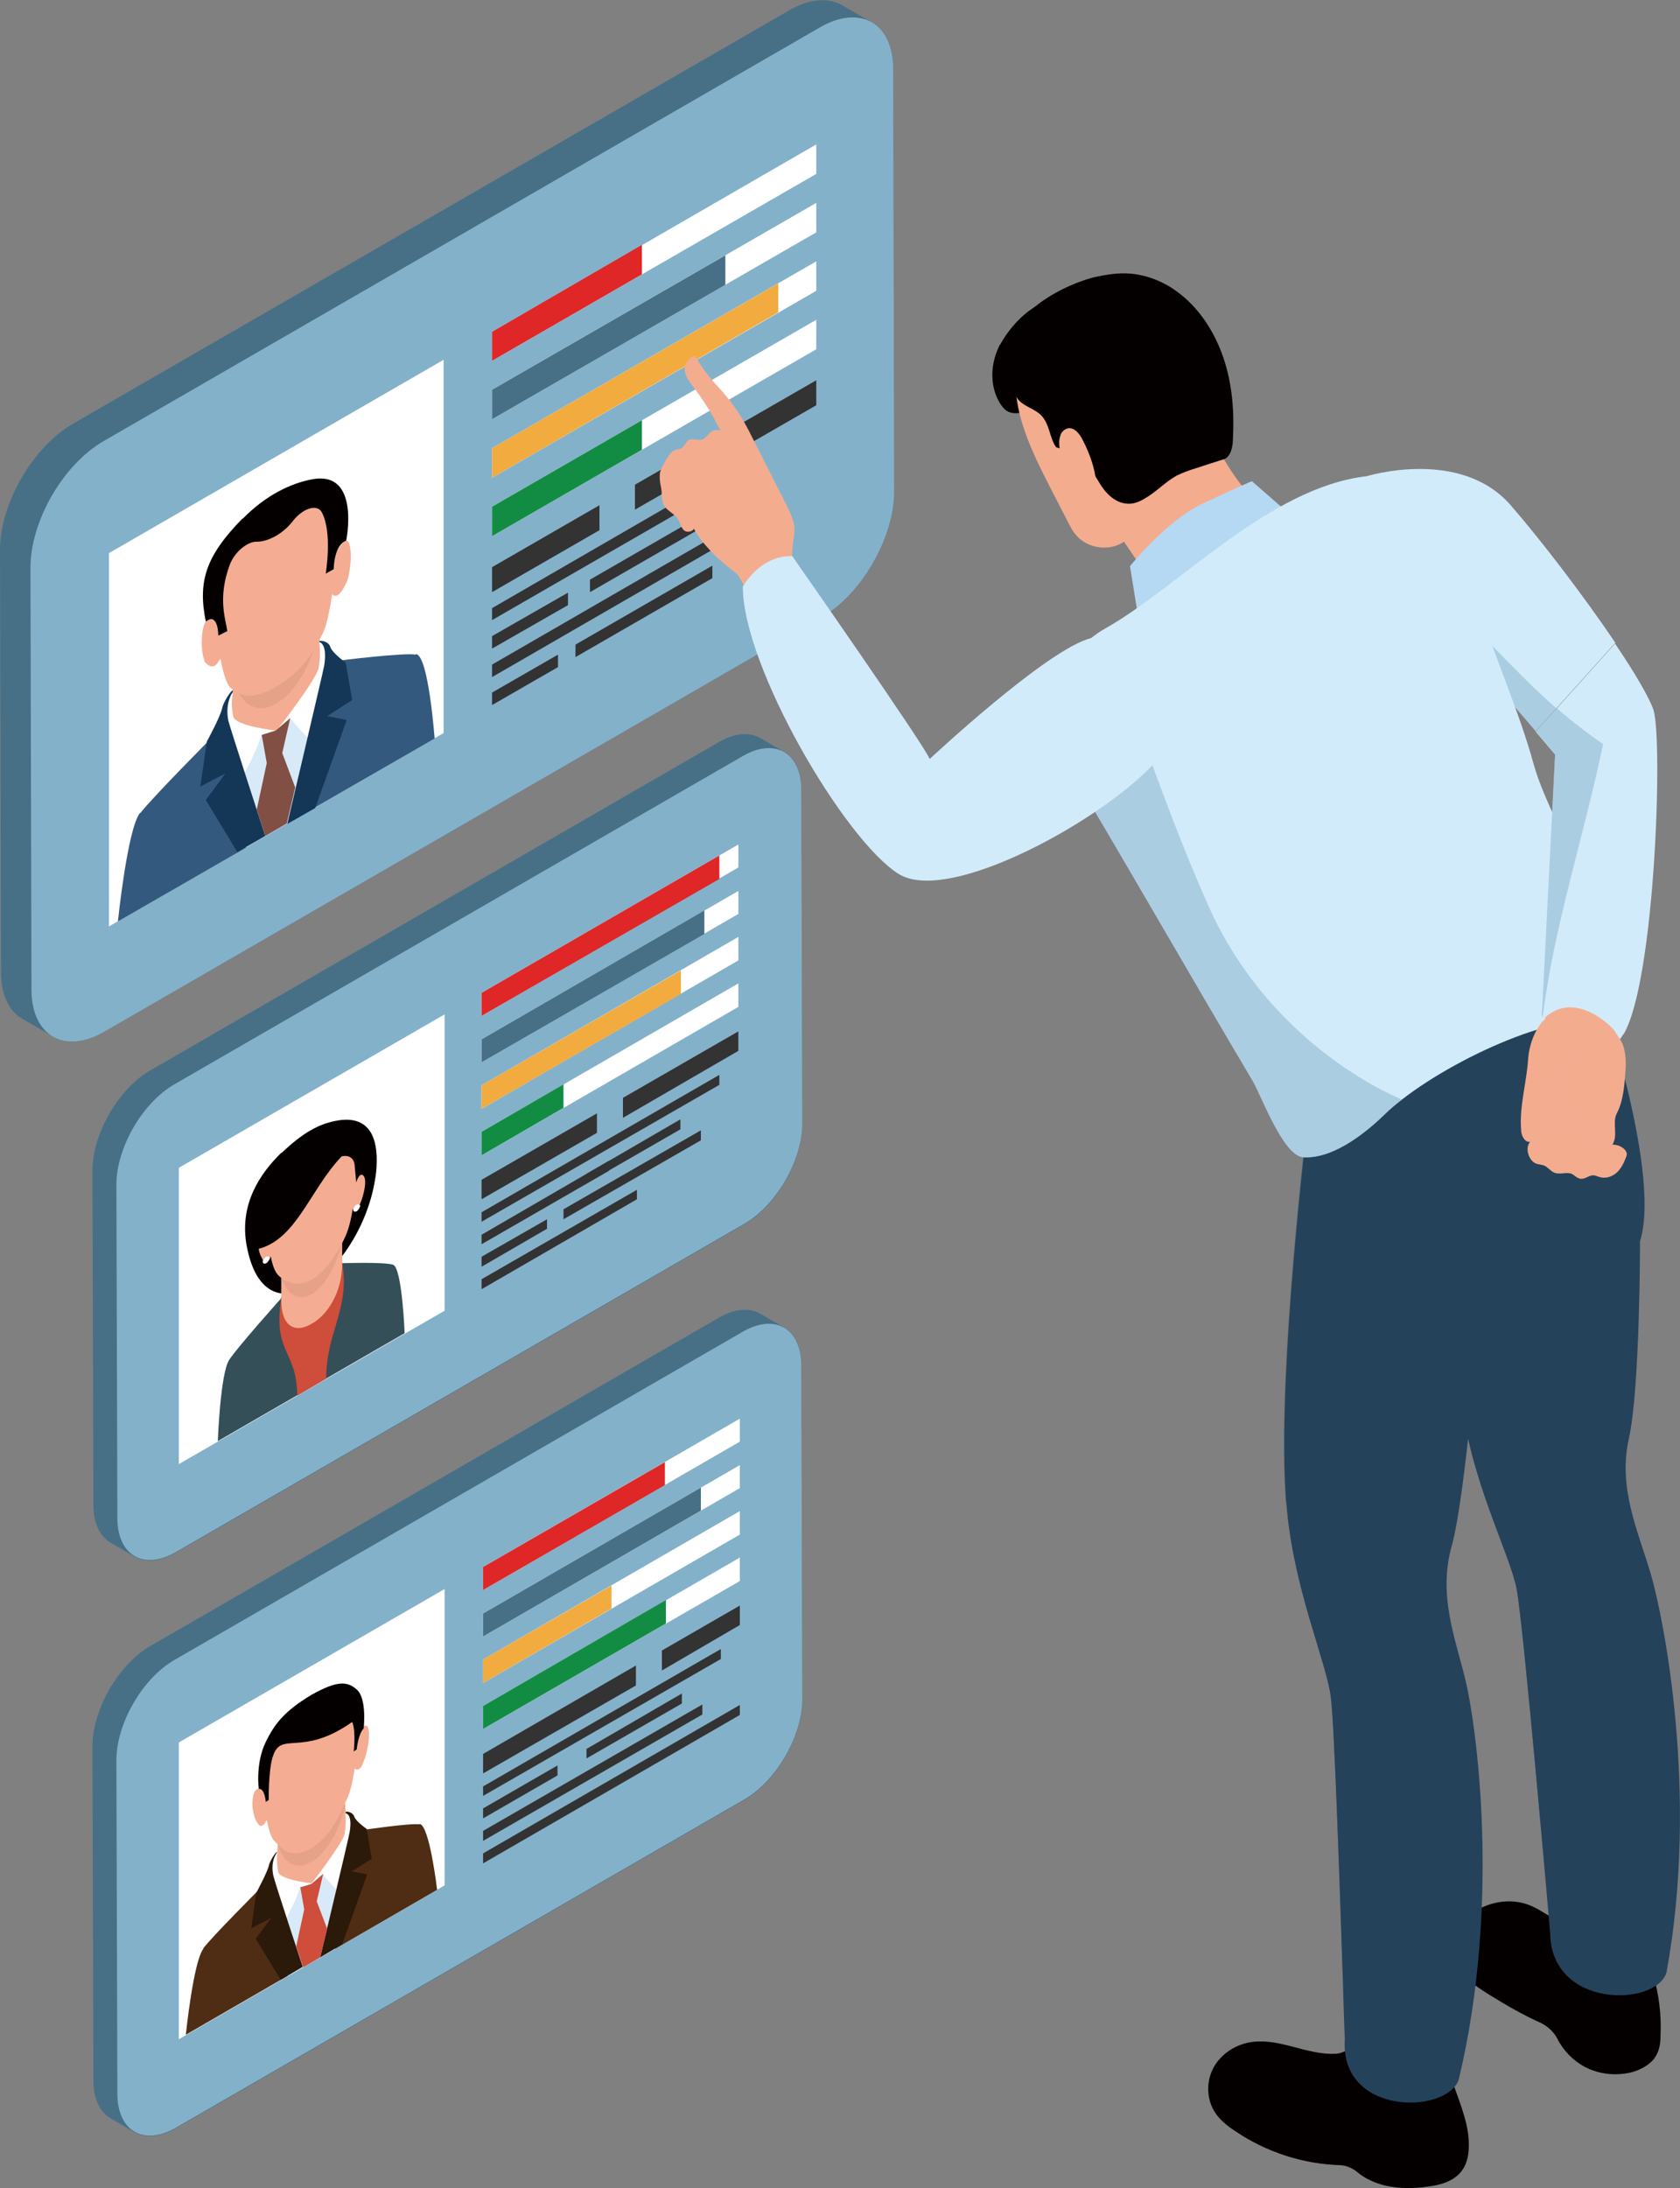<?xml version="1.0" encoding="UTF-8"?>
<svg xmlns="http://www.w3.org/2000/svg" viewBox="0 0 33.63 43.79">
  <rect x="0" y="0" width="33.63" height="43.79" fill="#808080" stroke="none"/>
  <defs>
    <style>
      .cls-1 {
        fill: #ce4d3b;
      }

      .cls-2, .cls-3, .cls-4, .cls-5, .cls-6 {
        mix-blend-mode: multiply;
      }

      .cls-2, .cls-3, .cls-5 {
        opacity: .5;
      }

      .cls-2, .cls-7 {
        fill: #24425a;
      }

      .cls-8 {
        fill: #344f58;
      }

      .cls-3, .cls-9 {
        fill: #84b1ca;
      }

      .cls-10 {
        fill: #138c43;
      }

      .cls-11 {
        fill: #153757;
      }

      .cls-12 {
        fill: #de2726;
      }

      .cls-13 {
        isolation: isolate;
      }

      .cls-14, .cls-5 {
        fill: #f4ad92;
      }

      .cls-15 {
        fill: #d8e9f7;
      }

      .cls-16 {
        fill: #f4ac8f;
      }

      .cls-17 {
        fill: #fff;
      }

      .cls-18 {
        fill: #f1ab3f;
      }

      .cls-4 {
        fill: #c68b74;
        opacity: .3;
      }

      .cls-19 {
        fill: #4e2d14;
      }

      .cls-20 {
        fill: #b5d9f2;
      }

      .cls-21 {
        fill: #d2ebfa;
      }

      .cls-22 {
        fill: #2b1909;
      }

      .cls-23 {
        fill: #040000;
      }

      .cls-6 {
        fill: #bac8d3;
        opacity: .2;
      }

      .cls-24 {
        fill: #824f44;
      }

      .cls-25 {
        fill: #477086;
      }

      .cls-26 {
        fill: #34597e;
      }

      .cls-27 {
        fill: #333;
      }
    </style>
  </defs>
  <g class="cls-13">
    <g id="_レイヤー_2" data-name="レイヤー 2">
      <g id="P">
        <g>
          <g>
            <g>
              <path class="cls-25" d="M16.04,27.32c0-.37-.13-.63-.34-.75,0,0-.48-.28-.48-.28-.21-.12-.5-.11-.83.08l-11.38,6.57c-.64.37-1.16,1.27-1.16,2.01l.02,6.69c0,.37.13.62.34.75l.48.28c.21.12.5.11.83-.08l11.38-6.57c.64-.37,1.16-1.27,1.16-2.01l-.02-6.69Z"/>
              <path class="cls-9" d="M14.87,26.65c.64-.37,1.16-.07,1.17.66l.02,6.69c0,.74-.52,1.64-1.16,2.01l-11.38,6.57c-.64.37-1.16.07-1.17-.66l-.02-6.69c0-.74.52-1.64,1.16-2.01l11.38-6.57Z"/>
            </g>
            <g>
              <polygon class="cls-17" points="3.58 34.87 3.58 40.81 8.9 37.73 8.9 31.8 3.58 34.87"/>
              <g>
                <polygon class="cls-27" points="12.73 33.33 9.67 35.1 9.67 35.49 12.73 33.73 12.73 33.33"/>
                <polygon class="cls-27" points="13.25 33.03 13.25 33.43 14.81 32.52 14.81 32.13 13.25 33.03"/>
                <polygon class="cls-27" points="14.43 33 9.67 35.75 9.67 35.94 14.43 33.2 14.43 33"/>
                <polygon class="cls-27" points="11.16 35.33 9.67 36.19 9.67 36.39 11.16 35.53 11.16 35.33"/>
                <polygon class="cls-27" points="13.65 33.89 11.74 35 11.74 35.19 13.65 34.09 13.65 33.89"/>
                <polygon class="cls-27" points="14.06 34.11 9.67 36.64 9.67 36.84 14.06 34.31 14.06 34.11"/>
                <polygon class="cls-27" points="14.81 34.12 9.67 37.09 9.67 37.29 14.81 34.32 14.81 34.12"/>
              </g>
              <g>
                <g>
                  <path class="cls-6" d="M7.41,37.22l-.5.19-.63.82.49-.92s.27-.43.29-.43c.02,0,.35.34.35.34Z"/>
                  <g>
                    <path class="cls-19" d="M4.07,39c-.2.26-.35,1.72-.35,1.72l2.04-1.18-.42-1.88c-.14.14-1.09,1.09-1.27,1.33Z"/>
                    <path class="cls-15" d="M8.39,36.51c-.2-.03-1.29.14-1.29.14l-.87,1.05-.87-.05s0,0-.02.02l.42,1.88,2.98-1.72s-.15-1.29-.35-1.32Z"/>
                    <path class="cls-14" d="M5.8,37.79l-.32-.03.06-.61.06-.68,1.27-.73.06.6.06.55-.32.39c-.13.19-.26.22-.43.41-.21.02-.32.13-.44.09Z"/>
                    <path class="cls-4" d="M6.23,37.26c-.34.2-.58-.03-.67-.35l.04-.44,1.27-.73.04.39c-.09.43-.34.93-.67,1.13Z"/>
                    <path class="cls-14" d="M6.23,34.19l-.48.4-.39.34-.08.89s-.16-.11-.21.11c-.06.27.05.51.07.53s.05.12.13.06c.03-.02.05-.06.07-.1.03.16.08.35.15.42.12.11.3.4.73.15.43-.25.61-.75.73-1,.07-.14.12-.4.15-.6.02.02.04.03.07.02.08-.03.1-.15.13-.21.02-.06.13-.42.07-.62-.05-.16-.21.13-.21.13l-.08-.8-.39.11-.48.15Z"/>
                    <path class="cls-23" d="M5.46,35.15c-.09.3-.08.87-.08.87l-.06.04s-.02-.28-.14-.26c0,0-.07-.51.14-.94.18-.37.38-.62.91-.94.53-.3.73-.27.91-.11.21.18.14.78.14.78-.11.11-.14.42-.14.42l-.06.04s.05-.39-.03-.59c-1.02.72-1.43.16-1.59.7Z"/>
                    <path class="cls-17" d="M5.54,37.08s-.06.04-.12.26c-.06.22-.21.47-.21.47-.04.29.52.38.46.68,0,0,.26-.44.34-.73l.23-.07s-.64-.07-.67-.23c-.04-.2-.02-.39-.02-.39Z"/>
                    <path class="cls-17" d="M6.92,36.29s.06-.04.12.12c.06.15.21.22.21.22.04.25-.49,1.04-.43,1.27,0,0-.26-.25-.36-.4l-.23.2s.64-.82.67-1.01c.04-.25.01-.4.01-.4Z"/>
                  </g>
                </g>
                <path class="cls-22" d="M5.54,37.08s-.13.16-.07.45c.02.11.59,1.83.59,1.83l-.44.26-.5-.82.31-.42-.4.21.1-.71s.22-.41.25-.54c.02-.1.13-.26.16-.28,0,0,0,.01,0,.02Z"/>
                <path class="cls-19" d="M8.4,36.5c.2.03.35,1.32.35,1.32l-2.04,1.18.42-2.36c.14-.02,1.09-.16,1.27-.13Z"/>
                <path class="cls-22" d="M6.92,36.29s.14,0,.08.37c-.02.13-.59,2.51-.59,2.51l.44-.26.5-1.4-.31-.06.4-.25-.1-.6s-.22-.15-.25-.25c-.02-.07-.13-.11-.17-.09,0,0,0,.01,0,.02Z"/>
                <path class="cls-1" d="M6.01,37.76l.08.45-.16.74.14.42.34-.2.14-.57-.21-.55.13-.55c-.11.1-.17.14-.23.2-.06.02-.12.04-.23.07Z"/>
              </g>
              <polygon class="cls-17" points="14.81 28.85 9.67 31.82 9.67 31.36 14.81 28.39 14.81 28.85"/>
              <polygon class="cls-17" points="14.81 29.78 9.67 32.75 9.67 32.29 14.81 29.32 14.81 29.78"/>
              <polygon class="cls-17" points="14.81 30.71 9.67 33.68 9.67 33.21 14.81 30.24 14.81 30.71"/>
              <polygon class="cls-17" points="14.81 31.64 9.67 34.6 9.67 34.14 14.81 31.17 14.81 31.64"/>
              <polygon class="cls-12" points="13.31 29.26 9.67 31.36 9.67 31.82 13.31 29.72 13.31 29.26"/>
              <polygon class="cls-25" points="14.03 29.77 9.67 32.29 9.67 32.75 14.03 30.23 14.03 29.77"/>
              <polygon class="cls-18" points="12.24 31.73 9.67 33.21 9.67 33.68 12.24 32.19 12.24 31.73"/>
              <polygon class="cls-10" points="13.33 32.02 9.67 34.14 9.67 34.6 13.33 32.49 13.33 32.02"/>
            </g>
          </g>
          <g>
            <g>
              <path class="cls-25" d="M16.04,15.8c0-.37-.13-.63-.34-.75,0,0-.48-.28-.48-.28-.21-.12-.5-.11-.83.08l-11.38,6.57c-.64.37-1.16,1.27-1.16,2.01l.02,6.69c0,.37.13.62.34.75l.48.28c.21.12.5.11.83-.08l11.38-6.57c.64-.37,1.16-1.27,1.16-2.01l-.02-6.69Z"/>
              <path class="cls-9" d="M14.87,15.13c.64-.37,1.16-.07,1.17.66l.02,6.69c0,.74-.52,1.64-1.16,2.01l-11.38,6.57c-.64.37-1.16.07-1.17-.66l-.02-6.69c0-.74.52-1.64,1.16-2.01l11.38-6.57Z"/>
            </g>
            <g>
              <polygon class="cls-17" points="3.58 23.37 3.58 29.3 8.9 26.23 8.9 20.3 3.58 23.37"/>
              <g>
                <polygon class="cls-27" points="11.95 22.28 9.64 23.61 9.64 24 11.95 22.67 11.95 22.28"/>
                <polygon class="cls-27" points="12.47 21.97 12.47 22.37 14.78 21.03 14.78 20.64 12.47 21.97"/>
                <polygon class="cls-27" points="14.4 21.51 9.64 24.26 9.64 24.45 14.4 21.71 14.4 21.51"/>
                <polygon class="cls-27" points="12.19 23.23 9.64 24.71 9.64 24.9 12.19 23.43 12.19 23.23"/>
                <polygon class="cls-27" points="13.62 22.4 11.71 23.51 11.71 23.7 13.62 22.6 13.62 22.4"/>
                <polygon class="cls-27" points="10.95 24.4 9.64 25.15 9.64 25.35 10.95 24.59 10.95 24.4"/>
                <polygon class="cls-27" points="11.28 24.2 11.28 24.4 14.03 22.82 14.03 22.62 11.28 24.2"/>
                <polygon class="cls-27" points="12.75 23.81 9.64 25.6 9.64 25.8 12.75 24 12.75 23.81"/>
              </g>
              <g>
                <path class="cls-23" d="M5.63,23.07c-.42.41-.85,1.03-.69,1.87.39,2.06,2.38.4,2.59-1.49.09-.96-.36-1.09-.75-1.03-.38.06-.71.24-1.14.65Z"/>
                <g>
                  <path class="cls-8" d="M5.63,25.98s-.86.96-1.04,1.23c-.18.27-.23,1.63-.23,1.63l1.87-1.08,1.87-1.08s-.05-1.3-.23-1.37c-.18-.06-1.04-.03-1.04-.03l-1.22.7Z"/>
                  <path class="cls-1" d="M5.63,25.98c-.17,1.12.31,1.02.32,1.95l.58-.34c0-.94.48-1.39.32-2.32l-1.22.7Z"/>
                  <path class="cls-14" d="M6.24,26.49c-.31.19-.62.09-.61-.51v-.55s.13-.51.13-.51l.48-.31.48-.24.13.36v.55c0,.59-.3,1.04-.61,1.21Z"/>
                  <path class="cls-4" d="M6.24,25.9c-.32.18-.54-.06-.63-.4l.04-.38.59-.38.59-.31.04.34c-.09.44-.31.94-.63,1.13Z"/>
                  <path class="cls-14" d="M6.24,23.38c-.27.18-.55.41-.84.63l-.05.67s-.08-.15-.16.08c-.06.2.03.38.05.41s.04.13.12.07c.03-.02.05-.06.06-.1.03.17.08.3.14.37.11.12.38.27.68.1.31-.18.57-.63.68-.88.06-.14.11-.33.14-.54.02.02.04.04.06.03.07-.03.09-.15.12-.21.02-.06.11-.34.05-.46-.08-.14-.16.11-.16.11l-.03-.33c-.01-.17-.14-.24-.32-.17-.19.07-.38.15-.55.23Z"/>
                </g>
                <path class="cls-23" d="M6.85,23.13c-.68.7-.95,1.82-1.85,1.89-.07-1.03,1-2.08,1.85-1.89Z"/>
                <path class="cls-17" d="M5.4,25.18s-.03.08-.07.1c-.04.02-.07,0-.07-.03s.03-.08.07-.1c.04-.02.07,0,.07.03Z"/>
                <path class="cls-17" d="M7.21,24.14s-.03.08-.07.1c-.04.02-.07,0-.07-.03s.03-.08.07-.1c.04-.02.07,0,.07.03Z"/>
              </g>
              <polygon class="cls-17" points="14.78 17.36 9.64 20.33 9.64 19.87 14.78 16.9 14.78 17.36"/>
              <polygon class="cls-17" points="14.78 18.29 9.64 21.26 9.64 20.8 14.78 17.83 14.78 18.29"/>
              <polygon class="cls-17" points="14.78 19.22 9.64 22.19 9.64 21.72 14.78 18.75 14.78 19.22"/>
              <polygon class="cls-17" points="14.78 20.15 9.64 23.12 9.64 22.65 14.78 19.68 14.78 20.15"/>
              <polygon class="cls-12" points="14.4 17.12 9.64 19.87 9.64 20.33 14.4 17.59 14.4 17.12"/>
              <polygon class="cls-25" points="14.1 18.22 9.64 20.8 9.64 21.26 14.1 18.69 14.1 18.22"/>
              <polygon class="cls-18" points="13.63 19.42 9.64 21.72 9.64 22.19 13.63 19.89 13.63 19.42"/>
              <polygon class="cls-10" points="11.28 21.7 9.64 22.65 9.64 23.12 11.28 22.17 11.28 21.7"/>
            </g>
          </g>
          <g>
            <g>
              <path class="cls-25" d="M17.88,1.39c0-.46-.17-.79-.43-.94,0,0-.6-.35-.6-.35-.27-.15-.64-.13-1.04.1L1.46,8.48C.65,8.95,0,10.08,0,11.01l.02,8.44c0,.46.16.79.43.94l.61.35c.26.15.63.13,1.04-.1l14.34-8.28c.81-.47,1.46-1.6,1.46-2.53l-.02-8.44Z"/>
              <path class="cls-9" d="M16.41.55c.81-.47,1.47-.09,1.47.84l.02,8.44c0,.93-.65,2.06-1.46,2.53L2.1,20.64c-.81.47-1.47.09-1.47-.84l-.02-8.44c0-.93.65-2.06,1.46-2.53L16.41.55Z"/>
            </g>
            <g>
              <g>
                <polygon class="cls-27" points="12 10.11 9.85 11.35 9.85 11.85 12 10.61 12 10.11"/>
                <polygon class="cls-27" points="12.71 9.7 12.71 10.2 16.34 8.11 16.34 7.61 12.71 9.7"/>
                <polygon class="cls-27" points="15.21 9.07 9.85 12.17 9.85 12.41 15.21 9.32 15.21 9.07"/>
                <polygon class="cls-27" points="11.37 11.86 9.85 12.73 9.85 12.98 11.37 12.11 11.37 11.86"/>
                <polygon class="cls-27" points="14.29 10.17 11.81 11.6 11.81 11.85 14.29 10.42 14.29 10.17"/>
                <polygon class="cls-27" points="15.58 9.99 9.85 13.3 9.85 13.55 15.58 10.24 15.58 9.99"/>
                <polygon class="cls-27" points="11.17 13.1 9.85 13.86 9.85 14.11 11.17 13.35 11.17 13.1"/>
                <polygon class="cls-27" points="11.52 12.9 11.52 13.15 14.26 11.57 14.26 11.32 11.52 12.9"/>
              </g>
              <polygon class="cls-17" points="2.18 11.07 2.18 18.54 8.88 14.67 8.88 7.2 2.18 11.07"/>
              <g>
                <g>
                  <g>
                    <path class="cls-6" d="M7.01,14.03l-.63.23-.79,1.03.62-1.15s.34-.55.36-.54c.02,0,.43.43.43.43Z"/>
                    <g>
                      <path class="cls-26" d="M2.8,16.27c-.25.33-.44,2.17-.44,2.17l2.57-1.48-.52-2.37c-.18.18-1.37,1.38-1.6,1.68Z"/>
                      <path class="cls-15" d="M8.25,13.12c-.25-.04-1.63.17-1.63.17l-1.09,1.33-1.1-.06s-.01.01-.03.03l.52,2.37,3.76-2.17s-.19-1.62-.44-1.66Z"/>
                      <path class="cls-14" d="M4.98,14.74l-.4-.03.07-.77.08-.85,1.6-.92.08.76.07.69-.4.49c-.16.23-.33.28-.54.52-.26.03-.4.16-.55.12Z"/>
                      <path class="cls-4" d="M5.53,14.08c-.43.25-.73-.04-.85-.44l.05-.55,1.6-.92.05.49c-.12.54-.42,1.18-.85,1.42Z"/>
                      <path class="cls-14" d="M5.49,10.23l-.64.45-.54.76.02.99s-.2-.14-.26.13c-.08.34.01.67.04.7.03.03.11.12.21.05.03-.03.06-.08.09-.13.04.2.11.48.19.57.15.14.38.31.93-.01.54-.31.77-.74.93-1.06.09-.18.15-.54.19-.79.02.03.05.04.09.03.1-.04.17-.22.21-.29.03-.07.12-.5.04-.75-.06-.2-.26.17-.26.17v-1.06s-.55-.07-.55-.07l-.69.31Z"/>
                      <path class="cls-17" d="M4.66,13.85s-.08.05-.16.33c-.07.27-.27.59-.27.59-.05.37.66.48.58.86,0,0,.32-.56.42-.92l.29-.09s-.81-.09-.85-.28c-.05-.25-.03-.49-.03-.49Z"/>
                      <path class="cls-17" d="M6.39,12.85s.08-.05.16.15c.07.19.27.28.27.28.05.32-.61,1.31-.54,1.6,0,0-.32-.31-.46-.5l-.29.25s.81-1.03.85-1.27c.05-.31.01-.5.01-.5Z"/>
                    </g>
                  </g>
                  <path class="cls-11" d="M4.66,13.85s-.16.2-.09.57c.03.13.74,2.31.74,2.31l-.56.32-.63-1.04.39-.53-.5.26.13-.9s.28-.51.31-.68c.03-.12.16-.32.21-.35,0,.01,0,.02,0,.03Z"/>
                  <path class="cls-26" d="M8.33,13.09c.25.04.37,1.69.37,1.69l-2.57,1.48.52-3.02c.18-.03,1.44-.18,1.67-.14Z"/>
                  <path class="cls-11" d="M6.39,12.85s.17.01.1.47c-.03.16-.74,3.17-.74,3.17l.56-.32.63-1.76-.39-.08.5-.32-.13-.75s-.28-.2-.31-.32c-.03-.09-.16-.13-.22-.11,0,.01,0,.02,0,.03Z"/>
                  <path class="cls-24" d="M5.24,14.71l.1.56-.2.93.17.53.43-.25.17-.72-.26-.69.16-.7c-.14.12-.21.18-.29.25-.07.02-.16.05-.29.09Z"/>
                </g>
                <path class="cls-23" d="M4.85,10.38c-.71.73-.9,1.23-.73,2.06.25-.2.25.28.25.28l.18-.09c-.03-.23-.2-.66.05-1.33.1-.26.36-.47.55-.46.21,0,.51-.15.71-.41.2-.26.49-.35.58-.18.22.4.08,1.23.08,1.23l.16-.09s0-.48.25-.57c0,0,.29-1.4-.67-1.23-.44.08-.94.32-1.4.79Z"/>
              </g>
              <polygon class="cls-17" points="16.34 3.48 9.85 7.22 9.85 6.64 16.34 2.89 16.34 3.48"/>
              <polygon class="cls-17" points="16.34 4.65 9.85 8.39 9.85 7.8 16.34 4.06 16.34 4.65"/>
              <polygon class="cls-17" points="16.34 5.82 9.85 9.56 9.85 8.97 16.34 5.23 16.34 5.82"/>
              <polygon class="cls-17" points="16.34 6.99 9.85 10.73 9.85 10.14 16.34 6.4 16.34 6.99"/>
              <polygon class="cls-12" points="12.85 4.9 9.85 6.64 9.85 7.22 12.85 5.49 12.85 4.9"/>
              <polygon class="cls-25" points="14.52 5.11 9.85 7.8 9.85 8.39 14.52 5.7 14.52 5.11"/>
              <polygon class="cls-18" points="15.58 5.67 9.85 8.97 9.85 9.56 15.58 6.25 15.58 5.67"/>
              <polygon class="cls-10" points="12.85 8.41 9.85 10.14 9.85 10.73 12.85 9 12.85 8.41"/>
            </g>
          </g>
          <g>
            <path class="cls-21" d="M32.33,12.87l-1.17,1.3-.42.46-1.33-1.55-.49-.85-1.56-2.7s1.87-.58,2.88.58c.61.7,1.48,1.84,2.1,2.76Z"/>
            <path class="cls-3" d="M31.16,14.17l-.42.46-1.33-1.55-.49-.85c.04-.15.08-.3.13-.44.13.42.45.75.75,1.06.44.45.88.91,1.35,1.32Z"/>
            <path class="cls-23" d="M20.02,6.89c-.19.36-.22.81-.01,1.17.04.06.08.12.14.16.09.06.21.06.32.03.11-.03.2-.08.29-.14.17-.11.34-.22.48-.36s.24-.33.25-.52c0-.13-.03-.27-.08-.39-.07-.2-.36-.89-.64-.73-.31.17-.59.49-.75.79Z"/>
            <path class="cls-16" d="M24.5,9.19c.24.41.53.77.87,1.1-.68.39-1.33.82-1.96,1.28-.09.07-.21.09-.32.14-.19-.28-.4-.59-.59-.87-.29.2-.72.14-.95-.12-.08-.09-.13-.19-.18-.29-.11-.21-.21-.41-.32-.62-.23-.45-.46-.9-.6-1.38-.14-.48-.18-1.01-.03-1.49.11-.36.38-.68.7-.88.4-.24.88-.33,1.34-.33.26,0,.52.03.75.13.35.15.62.46.84.77.12.17.24.35.3.54.06.18.08.37.1.56.04.46.12,1.01.04,1.46Z"/>
            <path class="cls-20" d="M22.78,12.32l-.16-.99s.73-.91,1.45-1.25c.72-.34.99-.45.99-.45l.7.61-2.85,2.08h-.13Z"/>
            <g>
              <path class="cls-23" d="M33.09,39.51c.12.4.17.82.15,1.23,0,.14-.02.28-.09.4-.09.16-.27.26-.45.32-.32.09-.68.06-.98-.1-.24-.13-.43-.33-.55-.57-.07-.13-.18-.23-.31-.3-.36-.16-.69-.35-1.03-.56-.21-.13-.41-.26-.56-.45-.15-.19-.24-.44-.19-.68.04-.19.17-.34.32-.46.34-.28.84-.38,1.25-.2.21.09.39.24.6.32.26.09.54.06.8.11.47.09.91.49,1.05.95Z"/>
              <path class="cls-7" d="M29.24,27.9c.18,1.71.98,3.17,1.12,3.9.14.73.67,6.86.67,6.86,0,1.55,2.13,1.5,2.33.81.66-3.59-.07-7.15-.32-7.99-.25-.84-.66-1.71-.43-2.71.22-1,.22-3.93.22-3.93.46-1.48-.98-5.51-.98-5.51l-3.22.83s.47,2.82.5,4.95c.01,1.14.05,2.2.11,2.79Z"/>
              <path class="cls-2" d="M29.24,27.9c.18,1.71.98,3.17,1.12,3.9.14.73.67,6.86.67,6.86.39-2.49.39-5.06,0-7.57-.18-1.14-.18-2.79-.43-3.92-.21-.93.8-1.18,1.27-3.12.21-.87-2.45.85-2.73,1.06.01,1.14.05,2.2.11,2.79Z"/>
              <path class="cls-23" d="M28.97,41.34c.13.45.36.92.42,1.37.03.27.02.56-.15.76-.16.19-.42.26-.67.29-.27.04-.56.04-.83-.02-.21-.05-.42-.14-.58-.28-.09-.07-.2-.12-.32-.13-.75-.02-1.49-.26-2.11-.68-.17-.11-.33-.24-.43-.41-.16-.28-.15-.64.02-.91.17-.27.47-.44.78-.47.55-.06,1.08.27,1.64.24.31-.02.44-.34.75-.35.43-.02,1.37.18,1.49.59Z"/>
              <path class="cls-7" d="M25.75,30.07c.13,1.7.8,3.17.89,3.89.07.52.18,3.8.24,5.63.02.73.04,1.22.04,1.22-.1,1.54,2.04,1.5,2.28.81.86-3.59.34-7.14.14-7.98-.2-.84-.56-1.7-.28-2.7.28-1,.56-4.61.56-4.61,3.98-1.42,2.25-6.23,2.25-6.23h-5.41s-.08.6-.19,1.52c-.26,2.2-.69,6.24-.52,8.45Z"/>
              <path class="cls-2" d="M25.75,30.07c.13,1.7.8,3.17.89,3.89.07.52.18,3.8.24,5.63.42-1.71.33-3.52.13-5.29-.22-1.91-.57-3.83-.53-5.75.04-1.57.34-3.12.8-4.62.13-.43,1.01-1.48.78-1.94-.2-.39-1.31-.42-1.8-.38-.26,2.2-.69,6.24-.52,8.45Z"/>
            </g>
            <path class="cls-21" d="M32.25,20.55c-.72-.47-3.01.54-4.18,1.45-.13.1-.25.2-.35.3-.3.29-.98.89-1.62.86-.41-.01-.85-1.24-1.03-1.54-1.2-2.02-2.45-4.21-3.65-6.22,0,0-.01-.02-.01-.03-.19-.32-.28-.72-.28-1.12,0-.69.39-1.33.99-1.67,1.48-.83,3.29-2.83,5.24-3.05,1.08.31,1.94,1.64,2.28,2.71.34,1.07.76,1.97,1.06,3.05.38,1.38,2.08,3.74,1.55,5.25Z"/>
            <path class="cls-21" d="M32.5,20.69c-.51.86-1.62.12-1.64-.38,0-.04,0-.07.01-.1l.26-5.11-.39-.46.42-.46,1.17-1.3c.4.59.69,1.09.77,1.33.19.63.03,5.42-.6,6.49Z"/>
            <path class="cls-3" d="M32.09,14.89c-.37,1.8-.99,3.66-1.21,5.48,0-.02-.02-.05-.02-.07,0-.04,0-.07.01-.1l.26-5.11-.39-.46.42-.46c.3.26.61.5.93.72Z"/>
            <path class="cls-16" d="M30.94,20.38c-.21.19-.33.53-.35.81-.03.48-.18.95-.14,1.43,0,.11.08.25.18.23-.11.12-.03.39.13.44.04.01.09.02.14.03.08.03.14.12.22.15.11.04.24-.02.34.02.06.03.11.09.18.1.09.01.17-.07.25-.07.05,0,.1.03.15.04.12.03.25-.02.34-.11.09-.09.14-.21.18-.32.04-.12-.16-.24-.29-.22.13-.17,0-.43.09-.62.14-.26.16-.59.18-.89.01-.17,0-.36-.06-.51-.04-.09-.11-.17-.16-.26-.04-.07-.78-.83-1.4-.26Z"/>
            <path class="cls-5" d="M32.29,22.92c-.05,0-.06.05-.09.08-.04-.07-.03-.14-.21-.14-.08,0-.15.05-.2.11,0-.07-.08-.14-.17-.17-.06-.02-.18.03-.23.07-.05-.07-.14-.16-.22-.15-.08,0-.16.05-.2.12-.14-.23-.13-.52-.11-.79,0-.12.02-.24.06-.35.07-.2.24-.36.4-.5.15-.13.31-.28.35-.48.05.17-.04.36-.1.53s-.14.33-.16.51c-.03.18,0,.37.12.5.11.12.28.16.43.22s.31.17.33.33c0,.03,0,.14.01.12Z"/>
            <path class="cls-16" d="M15.86,11.13c-.02-.2.06-.4.04-.6-.02-.14-.08-.26-.14-.39-.26-.51-.51-1.01-.77-1.52-.13-.25-.28-.49-.46-.7-.07-.09-.15-.17-.23-.26-.15-.17-.28-.35-.39-.54-.13.03-.22.18-.2.31s.11.23.19.34c.17.23.33.47.46.73.02.04.04.08.07.11-.04,0-.09-.01-.13,0-.11.03-.16.17-.26.19-.08.02-.17-.03-.24,0-.07.03-.09.13-.16.17-.03.02-.08.02-.11.03-.09.03-.14.11-.19.19-.05.09-.11.18-.13.28-.01.09,0,.18.02.27.03.14,0,.18.04.32.04.16.25.21.32.36.03.07.05.15.11.2.06.04.16.02.19-.04.15.29.48.61.74.81.06.05.13.09.17.16.04.06.07.14.12.2.1.13.28.17.43.13.16-.03.29-.12.43-.21.09-.06.13-.12.13-.22,0-.1-.04-.2-.05-.31Z"/>
            <path class="cls-23" d="M23.54,5.82c.45.32.77.81.95,1.34.18.53.22,1.09.19,1.64,0,.14-.05.35-.18.39-.19.06-.38.12-.56.18-.13.04-.27.09-.39.15-.23.13-.41.33-.64.46-.1.06-.22.11-.34.1-.25-.01-.45-.22-.57-.43-.1-.17-.21-.34-.34-.49-.02-.03-.05-.06-.08-.08-.03-.02-.06-.03-.09-.04-.12-.04-.23-.05-.35-.09-.13-.19-.13-.46-.29-.63-.15-.16-.41-.19-.51-.39-.83-1.63,1.28-2.33,1.6-2.39.19-.04.37-.07.56-.07.37,0,.75.14,1.04.35Z"/>
            <path class="cls-16" d="M21.23,8.7c.03-.07.09-.12.16-.13.12-.01.21.1.27.21.11.21.2.43.25.66.01.05.02.11.01.16-.01.05-.04.11-.1.13-.04.01-.09,0-.13,0-.28-.1-.58-.74-.46-1.02Z"/>
            <path class="cls-3" d="M28.07,22c-.13.1-.25.2-.35.3-.3.29-.98.89-1.62.86-.41-.01-.85-1.24-1.03-1.54-1.2-2.02-2.45-4.21-3.65-6.22,0,0-.01-.02-.01-.03l1.22-1.29s.81,2.38,1.57,4.07c1.29,2.87,3.88,3.86,3.88,3.86Z"/>
            <path class="cls-21" d="M14.87,11.74s.34-.63.99-.61c0,0,2.69,3.85,2.75,4.06,0,0,2.35-2.2,3.23-2.42.88-.22,2.24,1.14,1.47,2.25-.76,1.12-4.24,3.14-5.32,2.47-1.08-.67-3.12-4.15-3.12-5.75Z"/>
          </g>
        </g>
      </g>
    </g>
  </g>
</svg>